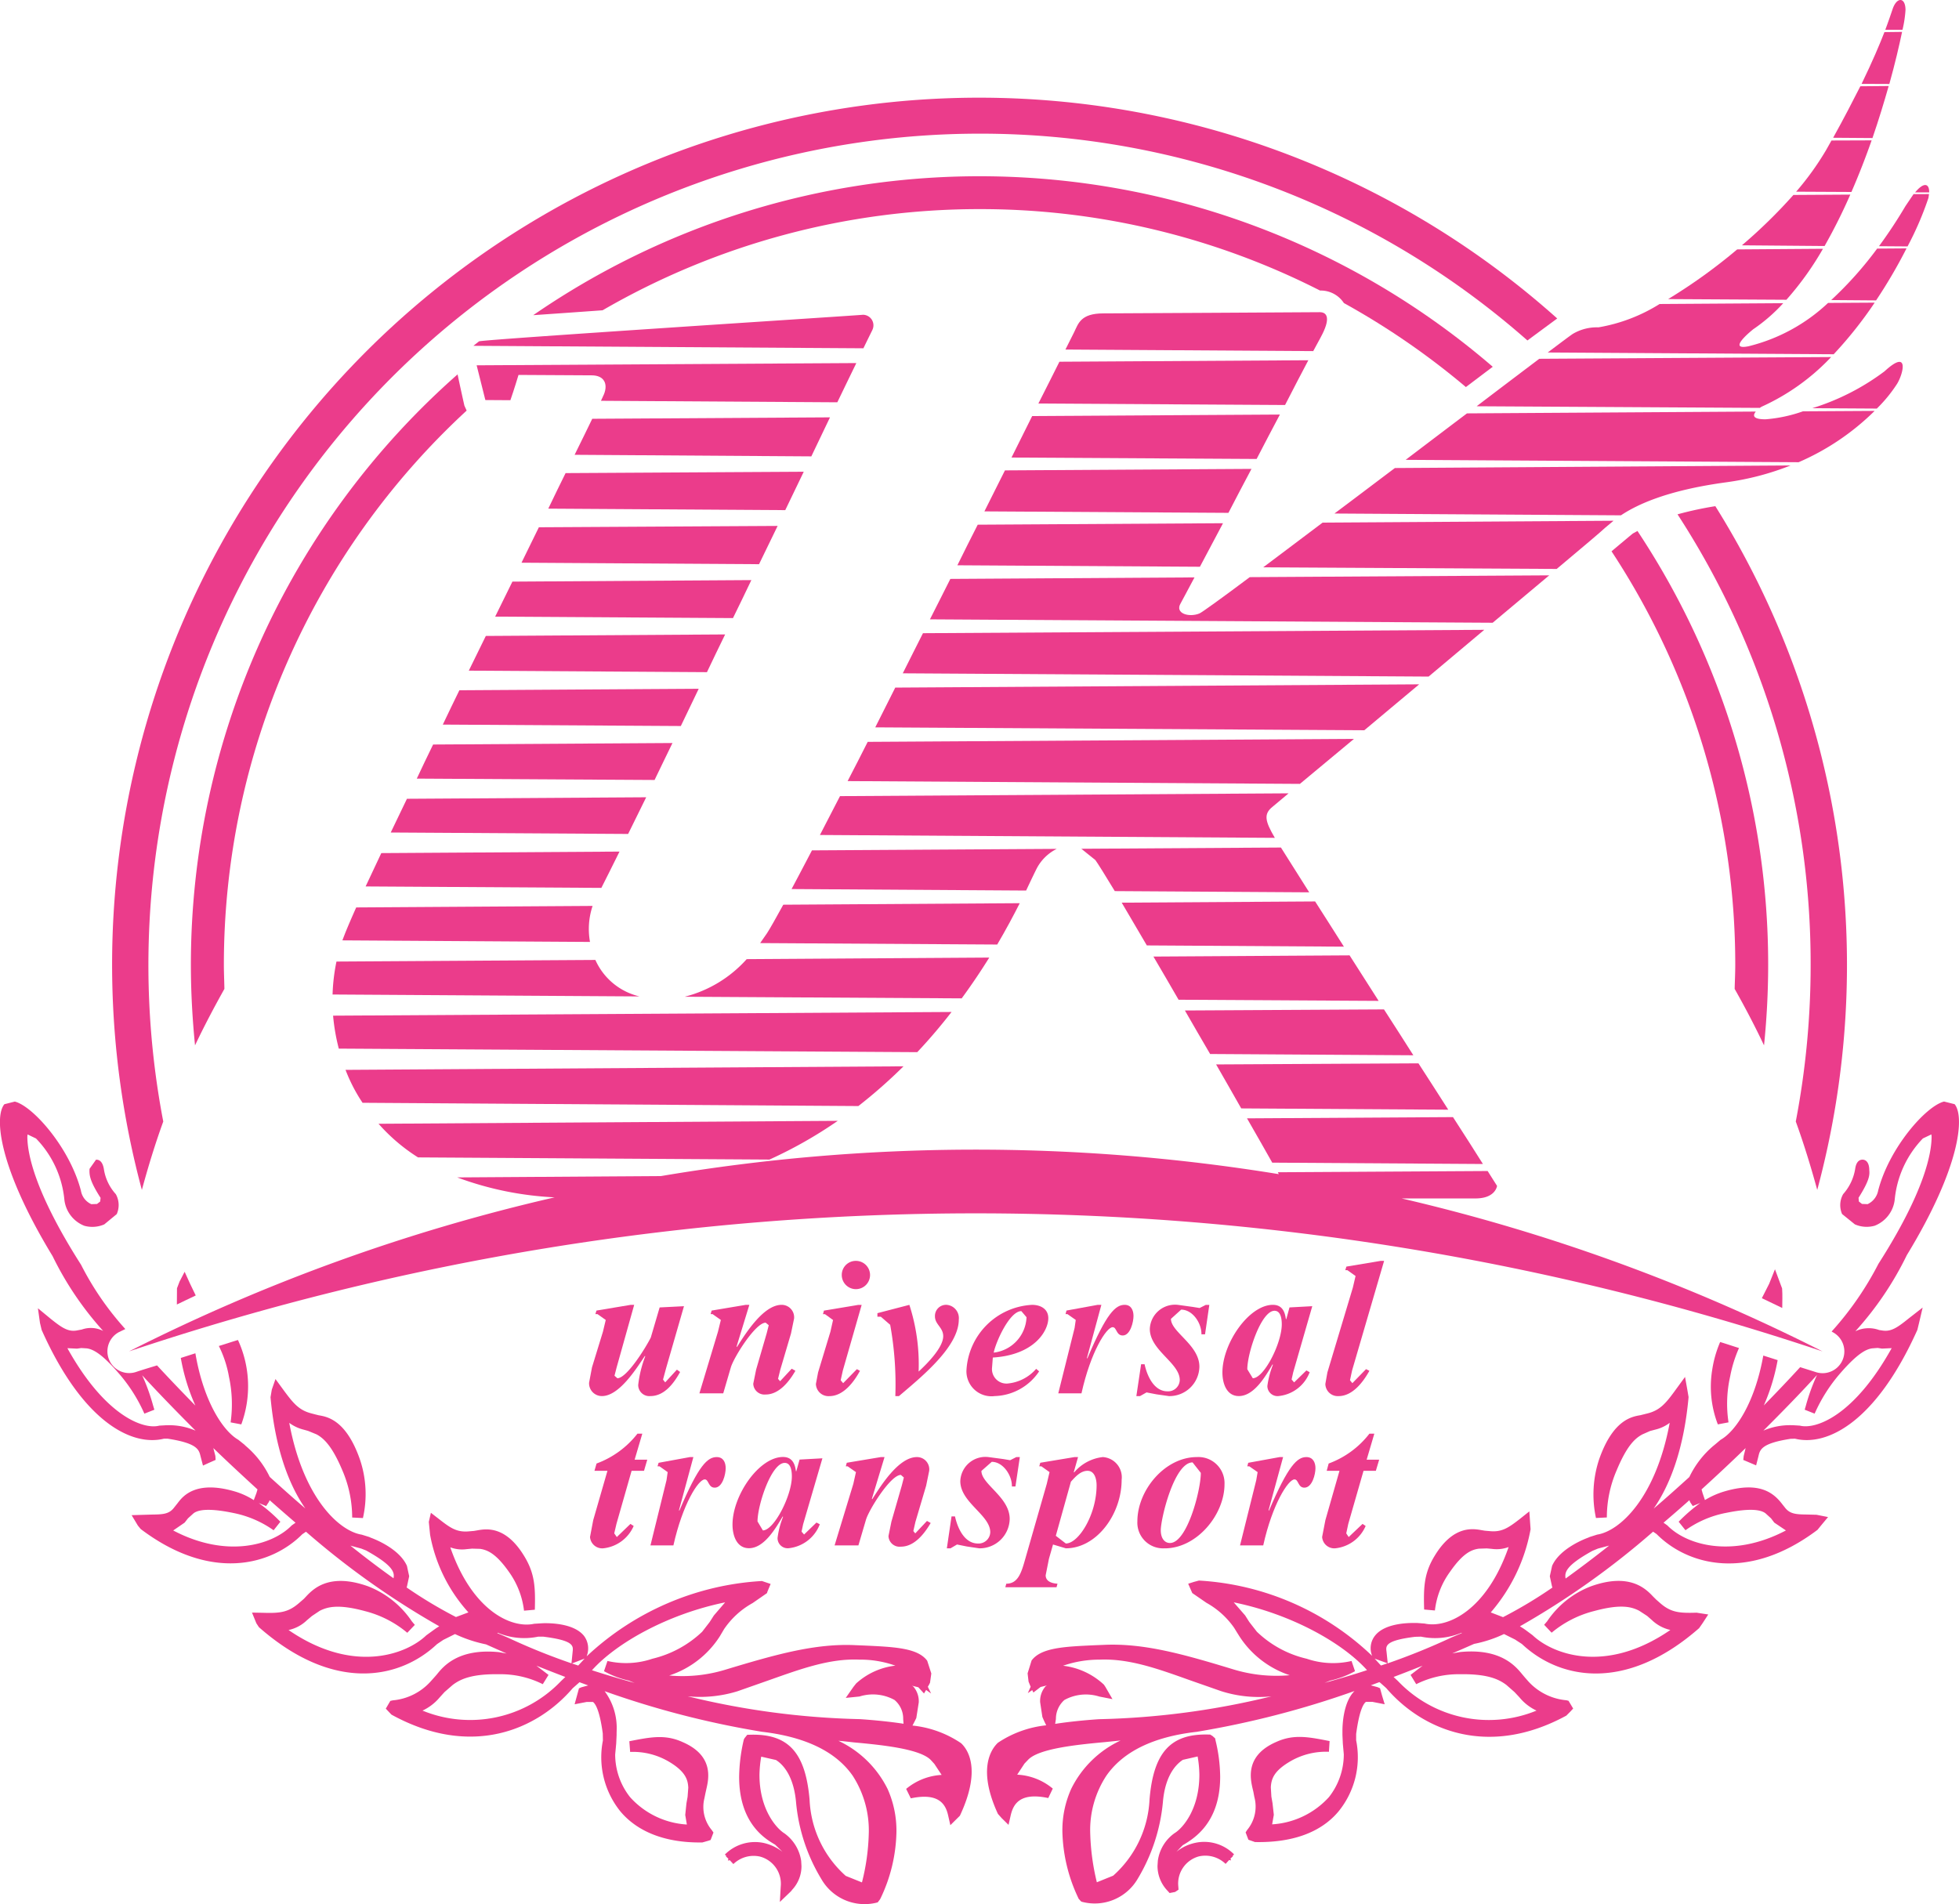 <svg xmlns="http://www.w3.org/2000/svg" width="180.071" height="175.036" viewBox="0 0 180.071 175.036">
  <g id="グループ_1072" data-name="グループ 1072" transform="translate(-2752.5 -1330.338)">
    <path id="パス_325" data-name="パス 325" d="M2780.288,1392.051l-.195.757.263.231c.89,0,2.667-2.917,3.074-3.743l.813-2.765,2.236-.114-1.646,5.711-.279,1.036.2.255,1.076-1.168.294.214c-.564,1.025-1.439,2.214-2.729,2.214a1.022,1.022,0,0,1-1.122-1.027,10.693,10.693,0,0,1,.646-2.628l-.032-.038c-.78,1.164-2.358,3.693-3.947,3.693a1.176,1.176,0,0,1-1.183-1.226l.268-1.415,1.007-3.28.257-1.076-.759-.538h-.193l.1-.326,3.147-.525h.319Z" transform="translate(28.891 63.996)" fill="#eb3c8b"/>
    <path id="パス_326" data-name="パス 326" d="M2785.907,1390.121l.037.043c.785-1.237,2.431-3.872,4.1-3.872a1.145,1.145,0,0,1,1.147,1.265l-.283,1.37-.982,3.323-.208.844.19.219,1.067-1.149.339.191c-.562.971-1.49,2.18-2.735,2.18a1.035,1.035,0,0,1-1.14-.99l.266-1.305.969-3.332.189-.744-.283-.232c-.938,0-2.928,3.186-3.2,4.105l-.7,2.39h-2.191l1.708-5.67.263-1.076-.759-.536h-.18l.092-.326,3.141-.527h.326Z" transform="translate(34.3 63.996)" fill="#eb3c8b"/>
    <path id="パス_327" data-name="パス 327" d="M2789.963,1394.48l-.2.9.228.27,1.262-1.289.283.155c-.56,1.035-1.529,2.324-2.811,2.324a1.154,1.154,0,0,1-1.239-1.119l.2-1.061,1.134-3.741.242-1.076-.744-.538h-.182l.088-.326,3.155-.525h.313Zm1.2-10.073a1.3,1.3,0,1,1-1.3,1.3,1.289,1.289,0,0,1,1.3-1.3" transform="translate(40.012 61.839)" fill="#eb3c8b"/>
    <path id="パス_328" data-name="パス 328" d="M2793.056,1386.293a17.771,17.771,0,0,1,.851,6.133c.75-.695,2.26-2.191,2.26-3.254,0-.806-.759-1.076-.759-1.816a1.021,1.021,0,0,1,1.091-1.063,1.222,1.222,0,0,1,1.1,1.353c0,2.5-3.406,5.25-5.5,7.034h-.333a30.642,30.642,0,0,0-.474-6.553l-.86-.744h-.313v-.326Z" transform="translate(43.033 63.996)" fill="#eb3c8b"/>
    <path id="パス_329" data-name="パス 329" d="M2800.619,1392.407a5.077,5.077,0,0,1-4.082,2.272,2.3,2.3,0,0,1-2.6-2.324,6.37,6.37,0,0,1,6.035-6.062c.761,0,1.491.363,1.491,1.226,0,1.151-1.262,3.381-5.1,3.618l-.069.9a1.331,1.331,0,0,0,1.4,1.49,3.942,3.942,0,0,0,2.654-1.353Zm-1.157-4.976-.477-.562c-1.082,0-2.351,2.847-2.54,3.816a3.415,3.415,0,0,0,3.016-3.254" transform="translate(47.397 63.996)" fill="#eb3c8b"/>
    <path id="パス_330" data-name="パス 330" d="M2800.511,1391.187l.039.036c1.771-4.2,2.6-4.931,3.435-4.931.583,0,.808.489.808,1.027s-.287,1.79-.99,1.79c-.611,0-.545-.763-.924-.763-.575,0-2.023,2.27-2.868,6.082h-2.133l1.5-6.007.107-.74-.763-.536h-.176l.088-.328,2.873-.525h.333Z" transform="translate(51.898 63.996)" fill="#eb3c8b"/>
    <path id="パス_331" data-name="パス 331" d="M2807.539,1389h-.332c.025-.988-.783-2.266-1.865-2.266l-.937.847c0,1.22,2.615,2.39,2.615,4.4a2.753,2.753,0,0,1-2.8,2.7l-1.145-.163-.913-.176-.6.339h-.336l.437-2.928h.32c.2.949.806,2.489,2.1,2.489a1.069,1.069,0,0,0,1.132-1.04c0-1.575-2.752-2.727-2.752-4.692a2.319,2.319,0,0,1,2.589-2.215l1.37.189.62.1.566-.287h.324Z" transform="translate(55.728 63.996)" fill="#eb3c8b"/>
    <path id="パス_332" data-name="パス 332" d="M2811.422,1392.488l-.149.665.231.268,1.13-1.1.3.165a3.422,3.422,0,0,1-2.857,2.191.929.929,0,0,1-1.031-.932,8.3,8.3,0,0,1,.508-1.94l-.032-.043c-.632,1.074-1.689,2.916-3.1,2.916-1.145,0-1.509-1.2-1.509-2.161,0-2.7,2.448-6.225,4.639-6.225.832,0,1.106.6,1.194,1.314h.039l.294-1.076,2.094-.114Zm-3.717.551c1.031,0,2.665-3.218,2.665-4.962,0-.446-.075-1.239-.669-1.239-1.22,0-2.5,3.886-2.5,5.376Z" transform="translate(59.951 63.996)" fill="#eb3c8b"/>
    <path id="パス_333" data-name="パス 333" d="M2811.788,1394.48l-.193.9.219.268,1.256-1.289.309.155c-.575,1.035-1.547,2.324-2.834,2.324a1.138,1.138,0,0,1-1.215-1.119l.188-1.059,2.339-7.792.251-1.07-.757-.538h-.187l.1-.326,3.143-.525h.324Z" transform="translate(64.996 61.839)" fill="#eb3c8b"/>
    <path id="パス_334" data-name="パス 334" d="M2781.9,1394.208h1.162l-.3,1.025h-1.141l-1.39,4.87-.206.879.238.339,1.25-1.207.3.189a3.442,3.442,0,0,1-2.8,2.054,1.123,1.123,0,0,1-1.213-1.046l.294-1.546,1.307-4.532h-1.194l.193-.671a8.47,8.47,0,0,0,3.762-2.746h.444Z" transform="translate(28.935 70.313)" fill="#eb3c8b"/>
    <path id="パス_335" data-name="パス 335" d="M2783.012,1397.713l.037.032c1.772-4.206,2.6-4.924,3.436-4.924.6,0,.821.487.821,1.025s-.282,1.786-1.007,1.786c-.606,0-.54-.759-.916-.759-.587,0-2.034,2.266-2.883,6.069h-2.109l1.477-6,.106-.738-.752-.534h-.182l.1-.323,2.877-.525h.319Z" transform="translate(31.899 71.462)" fill="#eb3c8b"/>
    <path id="パス_336" data-name="パス 336" d="M2790.4,1399l-.144.675.232.264,1.139-1.1.306.159a3.446,3.446,0,0,1-2.853,2.2.931.931,0,0,1-1.031-.939,7.878,7.878,0,0,1,.506-1.945l-.032-.036c-.639,1.078-1.7,2.92-3.1,2.92-1.149,0-1.514-1.2-1.514-2.167,0-2.69,2.44-6.219,4.644-6.219.819,0,1.1.592,1.183,1.308h.037l.3-1.07,2.1-.116Zm-3.7.562c1.031,0,2.664-3.216,2.664-4.958,0-.461-.068-1.248-.656-1.248-1.239,0-2.5,3.893-2.5,5.381Z" transform="translate(35.923 71.462)" fill="#eb3c8b"/>
    <path id="パス_337" data-name="パス 337" d="M2791.711,1396.658l.037.03c.789-1.237,2.422-3.867,4.1-3.867a1.127,1.127,0,0,1,1.132,1.263l-.28,1.368-.985,3.325-.192.845.176.214,1.078-1.145.341.189c-.574.976-1.494,2.176-2.739,2.176a1.022,1.022,0,0,1-1.141-.975l.27-1.329.958-3.327.186-.727-.274-.238c-.946,0-2.922,3.181-3.205,4.107l-.7,2.375h-2.189l1.721-5.653.243-1.085-.764-.534h-.169l.088-.326,3.134-.523h.338Z" transform="translate(40.931 71.462)" fill="#eb3c8b"/>
    <path id="パス_338" data-name="パス 338" d="M2799.406,1395.524h-.326c.026-1-.795-2.266-1.852-2.266l-.95.836c0,1.228,2.6,2.405,2.6,4.414a2.756,2.756,0,0,1-2.8,2.7l-1.141-.169-.9-.182-.6.352h-.336l.431-2.935h.317c.208.95.808,2.493,2.116,2.493a1.075,1.075,0,0,0,1.127-1.038c0-1.582-2.754-2.733-2.754-4.695a2.312,2.312,0,0,1,2.6-2.212l1.351.18.632.107.563-.287h.326Z" transform="translate(46.433 71.462)" fill="#eb3c8b"/>
    <path id="パス_339" data-name="パス 339" d="M2799.415,1395.288l.255-1.085-.75-.534h-.193l.092-.326,3.153-.523h.32l-.393,1.383.033.03a4.025,4.025,0,0,1,2.632-1.413,1.859,1.859,0,0,1,1.734,2.088c0,3.166-2.3,6.3-5.132,6.3l-1.176-.35-.375,1.316-.3,1.511c0,.652.75.757,1.087.776l-.088.326h-4.708l.09-.326c1.021,0,1.351-.9,1.689-2.09Zm.832,4.768.919.709c1.177,0,2.83-2.652,2.83-5.355,0-.538-.169-1.327-.832-1.327-.646,0-1.141.574-1.529,1Z" transform="translate(49.303 71.462)" fill="#eb3c8b"/>
    <path id="パス_340" data-name="パス 340" d="M2803.785,1401.208a2.363,2.363,0,0,1-2.515-2.487c0-2.84,2.515-5.9,5.475-5.9a2.4,2.4,0,0,1,2.534,2.491c0,2.817-2.553,5.9-5.494,5.9m2.559-7.9c-1.689,0-2.924,5.164-2.924,6.238,0,.72.341,1.17.845,1.17,1.571,0,2.836-4.836,2.836-6.446Z" transform="translate(55.778 71.461)" fill="#eb3c8b"/>
    <path id="パス_341" data-name="パス 341" d="M2808.293,1397.713l.037.032c1.79-4.206,2.615-4.924,3.44-4.924.6,0,.834.487.834,1.025s-.29,1.786-1.021,1.786c-.594,0-.525-.759-.907-.759-.57,0-2.032,2.266-2.873,6.069h-2.133l1.492-6,.126-.738-.767-.534h-.183l.086-.323,2.886-.525h.319Z" transform="translate(60.813 71.462)" fill="#eb3c8b"/>
    <path id="パス_342" data-name="パス 342" d="M2813.288,1394.208h1.151l-.306,1.025H2813l-1.4,4.87-.188.879.225.339,1.271-1.207.287.189a3.42,3.42,0,0,1-2.8,2.054,1.119,1.119,0,0,1-1.2-1.046l.3-1.546,1.295-4.532h-1.175l.18-.671a8.386,8.386,0,0,0,3.749-2.746h.45Z" transform="translate(64.835 70.313)" fill="#eb3c8b"/>
    <path id="パス_343" data-name="パス 343" d="M2761.3,1385.976l-.5-1.1-.465.894-.238.622-.011,1.492c.575-.266,1.151-.566,1.734-.83Z" transform="translate(8.672 62.373)" fill="#eb3c8b"/>
    <path id="パス_344" data-name="パス 344" d="M2762.809,1391.155a11.972,11.972,0,0,1,.157,4.217l.982.186a10.153,10.153,0,0,0-.307-7.758c-.581.174-1.168.375-1.757.551a10.282,10.282,0,0,1,.926,2.8" transform="translate(10.732 65.72)" fill="#eb3c8b"/>
    <path id="パス_345" data-name="パス 345" d="M2792.034,1417.4a14.5,14.5,0,0,0,3.522,7.134l-1.145.427a41.093,41.093,0,0,1-4.538-2.722l.032-.071.206-.96-.206-.952c-.74-1.666-3.2-2.54-3.3-2.579l-.173-.077-.684-.212c-2.071-.326-5.374-3.365-6.658-10.275a3.75,3.75,0,0,0,1.31.62l.412.114.789.324c.633.345,1.408,1.02,2.371,3.312a10.971,10.971,0,0,1,.9,4.33l.988.05a9.939,9.939,0,0,0-.287-5.419c-1.265-3.593-2.974-3.893-3.779-4.03l-.3-.075-.381-.1c-1.162-.3-1.687-.967-2.609-2.223l-.682-.933-.338.971-.118.7c.425,4.676,1.65,8,3.2,10.226-1.108-.946-2.185-1.912-3.273-2.9a8.632,8.632,0,0,0-2.212-2.853l-.128-.124-.545-.435c-1.4-.8-3.192-3.507-3.949-7.953l-1.34.429a18.359,18.359,0,0,0,1.34,4.379c-1.239-1.267-2.422-2.5-3.524-3.694-.65.2-1.295.388-1.945.609a2,2,0,0,1-1.545-3.674l.575-.277a27.073,27.073,0,0,1-4.067-5.906c-4.287-6.716-4.939-10.258-4.939-11.784l.02-.2.775.371a9.351,9.351,0,0,1,2.609,5.638,2.926,2.926,0,0,0,1.826,2.386,2.748,2.748,0,0,0,1.839-.125l1.147-.945a2.052,2.052,0,0,0-.085-1.835,4.411,4.411,0,0,1-1.1-2.326c-.137-.776-.506-.853-.721-.84l-.593.84c-.031.574.012,1.1,1.014,2.665l-.036.339-.29.225-.523.019a1.663,1.663,0,0,1-.958-1.245c-1.027-3.944-4.414-7.773-6.078-8.187l-.945.24-.019.011c-.939,1.153-.519,5.807,4.438,13.956a29.569,29.569,0,0,0,4.649,6.877,2.484,2.484,0,0,0-1.959-.131l-.5.094c-.776.118-1.34-.251-2.416-1.121l-1.122-.926.189,1.346.152.643c3.783,8.487,8.3,10.729,11.244,10h.345c2.733.424,2.872,1.005,3.021,1.627l.221.845.532-.244.63-.277-.023-.362-.187-.725c1.327,1.282,2.7,2.553,4.06,3.8l-.1.339-.242.645a6.783,6.783,0,0,0-1.754-.8c-3.629-1.065-4.8.489-5.237,1.065l-.338.425c-.457.6-1.034.624-2.035.637l-1.865.056.571.952.263.322c6.476,4.9,12.033,3.316,14.856.476l.337-.227a75.213,75.213,0,0,0,12.249,8.69l-.332.21h.006l-.176.124-.69.5c-1.794,1.726-6.676,3.616-12.659-.489a3.46,3.46,0,0,0,1.689-.9l.458-.386.718-.48c.727-.371,1.734-.63,4.164.03a9.787,9.787,0,0,1,3.884,1.99l.694-.727-.274-.323a8.613,8.613,0,0,0-4.011-3.218c-3.623-1.3-5.093.277-5.728.95l-.18.193-.446.386c-1.012.881-1.788.95-3.359.9l-.969-.017.4.982.235.358c6.892,6.064,12.967,4.763,16.371,1.559l.577-.39,1.076-.536a12.591,12.591,0,0,0,2.86.95h-.006l1.415.628.48.212-.708-.126c-3.753-.375-5.13,1.327-5.713,2.054l-.157.18-.431.482a5.311,5.311,0,0,1-3.466,1.715l-.219.051-.416.712.521.549c7.353,4.045,13.4,1.381,16.659-2.427l.55-.485.076-.067.8.294-.62.169-.229.1-.4,1.464,1.1-.212h.587c.208.148.606.712.9,2.89l.013.652a7.933,7.933,0,0,0,1.629,6.545c1.612,1.9,4.2,2.879,7.514,2.827l.54-.154.217-.073.263-.684-.149-.219a3.307,3.307,0,0,1-.688-2.911l.094-.463.088-.4c.212-.926.727-3.068-2.185-4.324-1.614-.733-2.967-.452-4.894-.077l.075.984a6.483,6.483,0,0,1,3.485.849c1.66.958,1.82,1.754,1.859,2.431l-.064.851-.105.59-.111,1.074.15.877a7.622,7.622,0,0,1-5.214-2.508,6.33,6.33,0,0,1-1.376-3.929l.094-1,.037-.789v-.173l.006-.257a5.669,5.669,0,0,0-1.106-3.6,83.039,83.039,0,0,0,14.459,3.73c4,.469,6.791,1.822,8.336,4.032a9.255,9.255,0,0,1,1.484,5.349,20.154,20.154,0,0,1-.626,4.467l-1.49-.6a9.939,9.939,0,0,1-3.323-6.993c-.375-4.341-1.944-6.082-5.451-5.983l-.281.007-.251.315-.062.118a15.6,15.6,0,0,0-.431,3.438c0,4.272,2.391,5.692,3.3,6.223l.682.662a4.417,4.417,0,0,0-1.715-.812,3.907,3.907,0,0,0-3.578,1.063l.131.137-.039.028.231.223-.049.165.154-.026.015-.015.338.365a2.669,2.669,0,0,1,2.451-.688,2.583,2.583,0,0,1,1.9,2.77l-.079,1.4,1.025-.984.118-.148a3.179,3.179,0,0,0,.845-2.165l-.028-.482a3.791,3.791,0,0,0-1.534-2.523c-.731-.45-2.3-2.189-2.3-5.383a11.036,11.036,0,0,1,.161-1.672l1.359.309c.6.381,1.627,1.387,1.846,3.919a16.486,16.486,0,0,0,2.322,7.023,4.583,4.583,0,0,0,4.956,2.2l.226-.056.208-.274.068-.129a14.691,14.691,0,0,0,1.445-6.082,9.39,9.39,0,0,0-.809-3.929,9.6,9.6,0,0,0-4.525-4.439l.379.032,1.057.116c2.558.236,6.069.587,7.063,1.625l.32.351.669,1.012a5.57,5.57,0,0,0-3.261,1.286l.427.868c2.6-.551,3.209.562,3.435,1.588l.2.879.875-.866c2-4.255.737-6.084.111-6.671a9.742,9.742,0,0,0-4.467-1.621l.231-.446.121-.249.225-1.432a2.068,2.068,0,0,0-.5-1.46l-.12-.075.583.144.519.57.195-.324.457.324-.3-.617.094-.159.107-.212.12-.851-.377-1.168c-.868-1.185-3.027-1.271-5.743-1.4l-.844-.034c-3.674-.176-7.265.832-11.936,2.244a13.515,13.515,0,0,1-5.192.544,8.75,8.75,0,0,0,4.649-3.6l.389-.658a7.63,7.63,0,0,1,2.627-2.4l1.321-.915.036-.125.3-.718-.8-.27a25.669,25.669,0,0,0-16.108,6.92l.02-.069a1.925,1.925,0,0,0-.262-1.8c-.984-1.248-3.43-1.173-3.707-1.173l-.186.009-.69.043c-2.107.463-5.707-1.213-7.713-7.027a3.062,3.062,0,0,0,1.488.169l.508-.049.744.021c.675.1,1.469.427,2.667,2.139a7.654,7.654,0,0,1,1.37,3.544l.995-.088c.049-1.964.023-3.259-.933-4.856-1.734-2.915-3.567-2.579-4.362-2.439l-.3.051-.4.034c-1.171.124-1.756-.3-2.8-1.112l-.759-.588-.192.836Zm28.3,14.369,2.892-1.016c2.98-1.055,5.563-1.99,8.253-1.876a9.591,9.591,0,0,1,3.323.553,6.441,6.441,0,0,0-3.61,1.642l-.244.309-.707,1.014,1.264-.129a4.116,4.116,0,0,1,3.216.317,2.235,2.235,0,0,1,.8,1.754l.032.433c-1.327-.2-2.735-.336-4-.422a73.046,73.046,0,0,1-15.84-2.1,11.661,11.661,0,0,0,4.63-.48m-1.184-8.161-1.038,1.207-.384.6-.694.9a10,10,0,0,1-4.566,2.478,7.559,7.559,0,0,1-4.138.208l-.319.939a8.455,8.455,0,0,0,2.292.868l.519.212c-1.314-.36-2.635-.75-3.917-1.166,2.225-2.487,6.926-5.154,12.245-6.242m-15.085,7.233a11.539,11.539,0,0,1-12.737,2.718,4.594,4.594,0,0,0,1.59-1.226l.431-.476.752-.654c.708-.536,1.739-1.023,4.262-.988a8.688,8.688,0,0,1,4.021.915l.527-.851-1.115-.849c.871.347,1.753.692,2.66,1.038Zm2.163-2.062-.587.639-.577-.191.7-.272Zm-7.992-2.379a6.258,6.258,0,0,0,3.724.362h.463c2.83.352,2.766.844,2.705,1.381l-.107,1.072a58.689,58.689,0,0,1-5.846-2.363l-.971-.414Zm-12.54-7.735.444.174c2.5,1.389,2.63,2.015,2.523,2.555-1.278-.907-2.609-1.916-3.962-3Zm-8.743-3.91.232-.345.094-.189c.793.695,1.582,1.389,2.377,2.067l-.352.249c-1.745,1.8-5.968,3.057-10.892.463l1.05-.72.307-.394.519-.469c.551-.412,1.777-.418,3.717-.011a9.623,9.623,0,0,1,3.636,1.576l.62-.782a14.444,14.444,0,0,0-1.989-1.724Zm-9.035-7.428h-.146l-.643.037c-1.445.382-4.976-.877-8.444-7.121l.884.043.39-.056.523.032c.538.086,1.31.425,2.9,2.264a14.685,14.685,0,0,1,2.38,3.737l.919-.363-.107-.351a18.671,18.671,0,0,0-1.014-2.815c1.509,1.644,3.179,3.359,4.907,5.091a6.128,6.128,0,0,0-2.547-.5" transform="translate(0 54.026)" fill="#eb3c8b"/>
    <path id="パス_346" data-name="パス 346" d="M2825.984,1390.483a9.62,9.62,0,0,0,.525,4.975l.981-.186a11.41,11.41,0,0,1,.15-4.217,11.852,11.852,0,0,1,.813-2.617c-.574-.176-1.151-.377-1.732-.551a10.366,10.366,0,0,0-.737,2.6" transform="translate(83.895 65.819)" fill="#eb3c8b"/>
    <path id="パス_347" data-name="パス 347" d="M2829.909,1386.531l-.656-1.764-.533,1.331-.673,1.327c.63.3,1.256.6,1.875.9,0-.587.033-1.162-.013-1.794" transform="translate(86.402 62.251)" fill="#eb3c8b"/>
    <path id="パス_348" data-name="パス 348" d="M2877.135,1398.623l-.307-.045a2.815,2.815,0,0,0-2.191.114,29.761,29.761,0,0,0,4.733-7c4.911-8.06,5.323-12.717,4.4-13.868l-.02-.011-.958-.24c-1.657.414-5.042,4.242-6.058,8.187a1.735,1.735,0,0,1-.969,1.245l-.519-.019-.283-.221-.032-.343c.988-1.565,1.033-2.083.988-2.517,0-.731-.3-.965-.581-.988-.212-.013-.588.064-.706.782a4.6,4.6,0,0,1-1.115,2.384,2.055,2.055,0,0,0-.1,1.829l1.177.952a2.714,2.714,0,0,0,1.822.125,2.928,2.928,0,0,0,1.839-2.386,9.361,9.361,0,0,1,2.591-5.638l.781-.371.019.21c0,1.526-.649,5.057-4.888,11.69a29.13,29.13,0,0,1-4.3,6.219l.081.052a2,2,0,0,1-1.554,3.674l-1.421-.448c-1.042,1.141-2.169,2.318-3.34,3.52a18.505,18.505,0,0,0,1.271-4.167l-1.32-.42c-.77,4.326-2.536,6.965-3.925,7.745l-.512.433-.155.126a8.635,8.635,0,0,0-2.206,2.864c-1.093.99-2.178,1.966-3.278,2.9,1.546-2.227,2.785-5.559,3.209-10.249l-.118-.694-.208-1.16-.818,1.121c-.907,1.256-1.447,1.925-2.59,2.223l-.4.1-.3.075c-.808.137-2.514.438-3.779,4.03a10.252,10.252,0,0,0-.3,5.419l1-.05a10.888,10.888,0,0,1,.9-4.33c.956-2.292,1.7-2.948,2.367-3.306l.708-.313.512-.135a3.528,3.528,0,0,0,1.291-.615c-1.284,6.909-4.582,9.949-6.665,10.275l-.69.219-.161.071c-.1.039-2.553.913-3.293,2.579l-.212.958.206.954.039.083a41.565,41.565,0,0,1-4.543,2.725l-1.131-.435a16.073,16.073,0,0,0,3.661-7.64l-.113-1.649-.877.7c-1.05.812-1.657,1.237-2.8,1.112l-.407-.034-.311-.051c-.783-.14-2.622-.476-4.356,2.439-.956,1.6-.971,2.9-.92,4.856l.991.088a7.478,7.478,0,0,1,1.38-3.544c1.189-1.713,1.966-2.039,2.653-2.137l.738-.024.476.043a3.142,3.142,0,0,0,1.528-.169c-2.017,5.82-5.61,7.5-7.722,7.033l-.684-.052h-.18c-.293,0-2.735-.075-3.7,1.173a1.856,1.856,0,0,0-.278,1.8l.013.045a25.119,25.119,0,0,0-15.915-6.918l-.46.122-.528.169.375.858,1.308.9a7.593,7.593,0,0,1,2.536,2.289l.294.476.18.287a8.787,8.787,0,0,0,4.639,3.6,13.624,13.624,0,0,1-5.207-.544c-4.637-1.413-8.236-2.42-11.91-2.244l-.842.034c-2.736.128-4.884.214-5.767,1.4l-.367,1.181.088.763.191.472-.26.585.405-.279.107.223.663-.508.581-.144-.118.075a2.064,2.064,0,0,0-.505,1.466l.206,1.357.137.317.214.452a9.787,9.787,0,0,0-4.444,1.608c-.62.594-1.891,2.422.006,6.534l.339.382.637.628.2-.879c.24-1.027.84-2.14,3.451-1.588l.416-.868a5.524,5.524,0,0,0-3.271-1.28l.669-1.018.334-.351c.986-1.038,4.51-1.389,7.068-1.625l1.434-.148a9.572,9.572,0,0,0-4.536,4.439,9.278,9.278,0,0,0-.815,3.929,14.943,14.943,0,0,0,1.439,6.06l.051.114.176.2.086.075a4.572,4.572,0,0,0,5.17-2.1,16.671,16.671,0,0,0,2.315-7.02c.206-2.532,1.251-3.537,1.839-3.919l1.357-.309a10.714,10.714,0,0,1,.159,1.672c0,3.194-1.539,4.928-2.279,5.376a3.728,3.728,0,0,0-1.539,2.538l-.03.474a3.29,3.29,0,0,0,.812,2.165l.3.33.507-.1.313-.21-.019-.287a2.583,2.583,0,0,1,1.888-2.772,2.679,2.679,0,0,1,2.459.69l.328-.365.023.015.15.026-.056-.165.238-.223-.039-.028.133-.137a3.853,3.853,0,0,0-3.55-1.063,4.163,4.163,0,0,0-1.751.827l.577-.6c1.005-.6,3.447-2.038,3.447-6.3a14.494,14.494,0,0,0-.42-3.314l-.043-.215-.25-.223-.212-.126h-.137c-3.492-.1-5.076,1.642-5.432,5.983a9.991,9.991,0,0,1-3.342,6.991l-1.5.606a21.3,21.3,0,0,1-.608-4.467,9.111,9.111,0,0,1,1.485-5.333c1.55-2.225,4.33-3.578,8.3-4.03a84.444,84.444,0,0,0,14.511-3.754c-1.021,1-1.113,3.042-1.113,3.672v.369l.037.8.088.984a6.355,6.355,0,0,1-1.37,3.934,7.676,7.676,0,0,1-5.217,2.5l.154-.877-.118-1.063-.107-.613-.05-.847c.043-.857.35-1.559,1.84-2.422a6.518,6.518,0,0,1,3.5-.849l.064-.984c-1.91-.375-3.282-.658-4.9.077-2.895,1.256-2.382,3.4-2.171,4.324l.062.257.09.482a3.358,3.358,0,0,1-.665,3.036l-.138.219.258.675.6.212c3.47.075,6.075-.9,7.67-2.8a7.882,7.882,0,0,0,1.633-6.551v-.585c.3-2.238.692-2.8.9-2.95h.6l1.124.221-.24-.791-.187-.682-.225-.1-.626-.169.789-.294.092.067.538.48c3.261,3.81,9.3,6.476,16.552,2.534l.375-.375.257-.277-.426-.712-.2-.051a5.373,5.373,0,0,1-3.479-1.715l-.33-.375-.242-.287c-.6-.727-1.966-2.429-5.726-2.054l-.716.124.5-.212,1.509-.662a11.547,11.547,0,0,0,2.752-.907l1.015.506.632.412c3.409,3.207,9.49,4.508,16.288-1.458l.32-.457.519-.8-1.076-.165c-1.582.052-2.365-.017-3.366-.9l-.348-.306-.274-.272c-.639-.673-2.114-2.251-5.743-.937a8.507,8.507,0,0,0-4,3.205l-.277.323.688.727a9.835,9.835,0,0,1,3.9-1.99c2.429-.66,3.425-.4,4.143-.03l.738.48.433.38a3.618,3.618,0,0,0,1.7.909c-5.977,4.114-10.845,2.214-12.665.482l-.658-.489-.187-.129-.319-.2a74.7,74.7,0,0,0,12.241-8.7l.321.219c2.823,2.847,8.388,4.438,14.792-.388l.325-.4.644-.774-1.059-.21-.894-.024c-.969-.013-1.546-.037-2.008-.637l-.238-.3c-.789-1.04-2.088-2.146-5.338-1.183a7.614,7.614,0,0,0-1.779.791l-.216-.639-.095-.339c1.363-1.243,2.727-2.514,4.05-3.8l-.176.727-.039.362,1.181.5.214-.84c.137-.607.283-1.188,2.95-1.6l.405-.013c2.954.727,7.447-1.516,11.252-10l.156-.643.331-1.411-1.27.99c-1.076.87-1.633,1.239-2.422,1.121m-71.975,35.727c-1.282.085-2.729.225-4.073.431l.068-.441a2.307,2.307,0,0,1,.782-1.754,4.106,4.106,0,0,1,3.2-.317l1.218.24-.65-1.125-.137-.206a6.638,6.638,0,0,0-3.754-1.741,10.168,10.168,0,0,1,3.359-.559c2.7-.112,5.282.815,8.262,1.878l2.9,1.016a11.4,11.4,0,0,0,4.63.48,72.893,72.893,0,0,1-15.814,2.1m20.689-3.332.515-.212a8.765,8.765,0,0,0,2.293-.868l-.317-.939a7.51,7.51,0,0,1-4.129-.208,9.8,9.8,0,0,1-4.575-2.482l-.7-.9-.38-.6-1.046-1.2c5.332,1.087,10.037,3.754,12.251,6.232-1.278.425-2.583.8-3.91,1.175m5.192-1.6-.581-.633,1.189.429Zm7.261.8c2.532-.034,3.552.452,4.266.984l.75.658.446.476a4.49,4.49,0,0,0,1.576,1.226,11.531,11.531,0,0,1-12.738-2.718l-.4-.373c.919-.345,1.79-.69,2.667-1.038l-1.108.849.521.851a8.743,8.743,0,0,1,4.024-.915m-.77-3.385a60.943,60.943,0,0,1-5.872,2.384l-.111-1.072c-.076-.53-.131-1.029,2.627-1.366l.545-.015a6.249,6.249,0,0,0,3.73-.362l.011.039Zm10.478-5.413c-.1-.549-.019-1.17,2.465-2.542l.508-.21,1.027-.274c-1.372,1.087-2.716,2.1-4,3.027m14.65-6.013c1.934-.407,3.16-.4,3.717.011l.515.469.3.394,1.07.72c-4.937,2.594-9.149,1.333-10.9-.463l-.35-.249c.789-.677,1.582-1.359,2.371-2.067l.082.187.234.347.692-.281a15.026,15.026,0,0,0-1.99,1.724l.626.782a9.532,9.532,0,0,1,3.63-1.576m6.873-8.041-.645-.039h-.133a6.173,6.173,0,0,0-2.564.5c1.745-1.739,3.417-3.453,4.931-5.117a18.247,18.247,0,0,0-1.027,2.83l-.107.362.915.363a14.737,14.737,0,0,1,2.378-3.737c1.595-1.833,2.36-2.178,2.9-2.264l.52-.039.394.062.89-.043c-3.468,6.245-6.993,7.5-8.448,7.121" transform="translate(48.406 54.026)" fill="#eb3c8b"/>
    <path id="パス_349" data-name="パス 349" d="M2836.667,1394.2a76.31,76.31,0,0,1-1.366,14.408c.747,2.058,1.389,4.161,1.973,6.287a79.561,79.561,0,0,0-9.368-62.853,31.9,31.9,0,0,0-3.475.75,75.8,75.8,0,0,1,12.236,41.408" transform="translate(82.267 24.827)" fill="#eb3c8b"/>
    <path id="パス_350" data-name="パス 350" d="M2890.141,1354.84a79.7,79.7,0,0,0-130.1,80.108c.575-2.126,1.22-4.229,1.966-6.287a76.43,76.43,0,0,1,75.032-90.812,76.046,76.046,0,0,1,50.362,19.012l.675-.5s1.34-.99,2.064-1.522" transform="translate(5.5 4.776)" fill="#eb3c8b"/>
    <path id="パス_351" data-name="パス 351" d="M2821.6,1354.978a69.09,69.09,0,0,1,11.373,38.01c0,.744-.037,1.473-.056,2.217.956,1.689,1.865,3.424,2.7,5.19a73.1,73.1,0,0,0,.381-7.406,72.08,72.08,0,0,0-12.015-39.881l-.414.227c-.01,0-.757.624-1.972,1.644" transform="translate(79.032 26.041)" fill="#eb3c8b"/>
    <path id="パス_352" data-name="パス 352" d="M2816.393,1340.918a68.835,68.835,0,0,1,31.3,7.486,2.541,2.541,0,0,1,2.191,1.149,69.49,69.49,0,0,1,11.214,7.724c.894-.676,1.719-1.3,2.47-1.865a72.283,72.283,0,0,0-88.2-4.744c1.614-.111,3.687-.255,6.377-.45a69.09,69.09,0,0,1,34.655-9.3" transform="translate(26.146 8.643)" fill="#eb3c8b"/>
    <path id="パス_353" data-name="パス 353" d="M2785.2,1346.393a72.336,72.336,0,0,0-24.513,54.274c0,2.5.139,4.963.381,7.406.84-1.769,1.758-3.507,2.7-5.19-.011-.744-.049-1.473-.049-2.217a69.312,69.312,0,0,1,22.316-50.945l-.207-.457s-.319-1.406-.626-2.873" transform="translate(9.359 18.362)" fill="#eb3c8b"/>
    <path id="パス_354" data-name="パス 354" d="M2834.617,1338.948c.881-1.051,1.318-.74,1.294,0Z" transform="translate(93.917 9.074)" fill="#eb3c8b"/>
    <path id="パス_355" data-name="パス 355" d="M2821.839,1345.786l-22.88.137c-.525,1.037-1.166,2.341-1.934,3.841l22.674.137c.816-1.6,1.569-3.027,2.14-4.116" transform="translate(50.923 17.668)" fill="#eb3c8b"/>
    <path id="パス_356" data-name="パス 356" d="M2820.543,1348.115l-22.772.137c-.583,1.177-1.22,2.446-1.9,3.814l22.53.131c.733-1.411,1.451-2.791,2.139-4.082" transform="translate(49.607 20.332)" fill="#eb3c8b"/>
    <path id="パス_357" data-name="パス 357" d="M2799.5,1350.567l-21.9.126c-.5,1.014-1.038,2.109-1.591,3.267l21.784.137c.581-1.213,1.151-2.4,1.7-3.531" transform="translate(26.888 23.136)" fill="#eb3c8b"/>
    <path id="パス_358" data-name="パス 358" d="M2774.862,1356.272l21.833.137c.583-1.2,1.147-2.365,1.708-3.518l-21.947.124c-.513,1.052-1.044,2.142-1.595,3.256" transform="translate(25.576 25.794)" fill="#eb3c8b"/>
    <path id="パス_359" data-name="パス 359" d="M2773.74,1349.306l2.3.015c.352-1.01.746-2.324.746-2.324s5.576.038,6.721.038,1.52.776,1.138,1.732l-.28.609,21.726.137c.677-1.389,1.256-2.611,1.747-3.606l-34.9.206c.206.821.534,2.159.8,3.192" transform="translate(23.375 17.807)" fill="#eb3c8b"/>
    <path id="パス_360" data-name="パス 360" d="M2800.613,1348.235l-21.854.131c-.426.89-.975,2-1.621,3.312l21.759.144c.606-1.282,1.184-2.478,1.715-3.586" transform="translate(28.18 20.469)" fill="#eb3c8b"/>
    <path id="パス_361" data-name="パス 361" d="M2836.044,1331.706l-1.621.019c-.431,1.108-1.087,2.671-2.1,4.757l2.551.011c.534-1.919.919-3.578,1.17-4.787" transform="translate(91.294 1.565)" fill="#eb3c8b"/>
    <path id="パス_362" data-name="パス 362" d="M2836.855,1346.72a21.794,21.794,0,0,1-6.646,3.394l5.932.036a13.218,13.218,0,0,0,1.865-2.279c.581-.952,1.145-3.265-1.151-1.151" transform="translate(88.876 17.748)" fill="#eb3c8b"/>
    <path id="パス_363" data-name="パス 363" d="M2819.26,1350.445l-22.661.137c-.611,1.2-1.226,2.465-1.889,3.769l22.43.135c.664-1.3,1.4-2.671,2.12-4.041" transform="translate(48.276 22.997)" fill="#eb3c8b"/>
    <path id="パス_364" data-name="パス 364" d="M2881.8,1384.124c1.859,0,1.983-1.155,1.983-1.155s-.311-.489-.864-1.366l-19.289.114.092.174a173.391,173.391,0,0,0-56.783.176l-18.738.124a29.731,29.731,0,0,0,8.956,1.833,171.587,171.587,0,0,0-39.125,14.161,245.033,245.033,0,0,1,155.669,0,171.539,171.539,0,0,0-38.685-14.061Z" transform="translate(6.325 56.383)" fill="#eb3c8b"/>
    <path id="パス_365" data-name="パス 365" d="M2837.157,1338.683l-5.231.032a47.781,47.781,0,0,1-4.735,4.63l7.6.064a50.944,50.944,0,0,0,2.364-4.727" transform="translate(85.424 9.544)" fill="#eb3c8b"/>
    <path id="パス_366" data-name="パス 366" d="M2835.2,1331.249c-.007-1.213-.832-1.213-1.207-.01-.119.339-.313.939-.652,1.837h1.582a10.649,10.649,0,0,0,.277-1.827" transform="translate(92.454 0)" fill="#eb3c8b"/>
    <path id="パス_367" data-name="パス 367" d="M2838.26,1341.006l-7.884.058a50.677,50.677,0,0,1-6.348,4.568l10.871.062a27.99,27.99,0,0,0,3.361-4.688" transform="translate(81.807 12.201)" fill="#eb3c8b"/>
    <path id="パス_368" data-name="パス 368" d="M2791.517,1366.856l-21.9.139c-.525,1.1-1,2.126-1.441,3.065l21.669.133c.386-.746.949-1.9,1.669-3.338" transform="translate(17.932 41.766)" fill="#eb3c8b"/>
    <path id="パス_369" data-name="パス 369" d="M2818.606,1376.064l-51.29.326a15.155,15.155,0,0,0,1.565,3.027l45.575.3a46.705,46.705,0,0,0,4.15-3.655" transform="translate(16.945 52.297)" fill="#eb3c8b"/>
    <path id="パス_370" data-name="パス 370" d="M2821.644,1346.042c.952-1.737.613-2.317-.081-2.317s-17.773.111-19.894.111c-2.1,0-2.3.952-2.684,1.728-.039.075-.326.639-.8,1.595l22.777.144c.345-.626.579-1.076.684-1.26" transform="translate(52.249 15.311)" fill="#eb3c8b"/>
    <path id="パス_371" data-name="パス 371" d="M2804.665,1381.963a40.033,40.033,0,0,0,6.277-3.561l-42.21.27a16.77,16.77,0,0,0,3.629,3.091Z" transform="translate(18.564 54.971)" fill="#eb3c8b"/>
    <path id="パス_372" data-name="パス 372" d="M2797.281,1355.214l-21.964.139c-.521,1.051-1.046,2.126-1.584,3.218l21.859.135c.581-1.168,1.128-2.326,1.689-3.492" transform="translate(24.283 28.451)" fill="#eb3c8b"/>
    <path id="パス_373" data-name="パス 373" d="M2809.858,1371.4l-22.3.144a11.422,11.422,0,0,1-5.7,3.456l25.463.15c.954-1.3,1.79-2.555,2.536-3.75" transform="translate(33.578 46.965)" fill="#eb3c8b"/>
    <path id="パス_374" data-name="パス 374" d="M2790.918,1371.5l-23.8.148a17.345,17.345,0,0,0-.358,3.029l28.218.176a5.915,5.915,0,0,1-4.061-3.353" transform="translate(16.31 47.083)" fill="#eb3c8b"/>
    <path id="パス_375" data-name="パス 375" d="M2809.476,1345.227a.97.97,0,0,0-.866-1.389c-.643.069-34.5,2.24-35.293,2.442l-.519.412,35.851.227c.5-1.029.8-1.629.828-1.691" transform="translate(23.215 15.436)" fill="#eb3c8b"/>
    <path id="パス_376" data-name="パス 376" d="M2790.181,1369.186l-21.729.139c-.414.924-.763,1.739-1.014,2.36l-.258.667,22.762.144a6.67,6.67,0,0,1,.238-3.31" transform="translate(16.791 44.431)" fill="#eb3c8b"/>
    <path id="パス_377" data-name="パス 377" d="M2823.633,1373.734l-56.851.339a18.472,18.472,0,0,0,.525,3.029l53.172.326c1.158-1.228,2.2-2.467,3.153-3.694" transform="translate(16.335 49.632)" fill="#eb3c8b"/>
    <path id="パス_378" data-name="パス 378" d="M2793.873,1362.2l-22,.137c-.515,1.057-1.021,2.107-1.5,3.134l21.857.126c.512-1.076,1.079-2.221,1.646-3.4" transform="translate(20.438 36.442)" fill="#eb3c8b"/>
    <path id="パス_379" data-name="パス 379" d="M2795.01,1359.874l-22,.137c-.521,1.065-1.021,2.1-1.522,3.156l21.878.131c.538-1.115,1.089-2.259,1.644-3.423" transform="translate(21.715 33.781)" fill="#eb3c8b"/>
    <path id="パス_380" data-name="パス 380" d="M2796.166,1357.544l-22,.139c-.526,1.05-1.031,2.126-1.565,3.19l21.891.139c.542-1.147,1.108-2.311,1.672-3.469" transform="translate(22.991 31.116)" fill="#eb3c8b"/>
    <path id="パス_381" data-name="パス 381" d="M2817.968,1352.775l-22.547.135c-.62,1.228-1.252,2.467-1.87,3.732l22.294.135c.607-1.138,1.338-2.514,2.122-4" transform="translate(46.951 25.661)" fill="#eb3c8b"/>
    <path id="パス_382" data-name="パス 382" d="M2808.956,1369.069l-21.735.139c-.694,1.263-1.207,2.176-1.489,2.611l-.637.917,21.791.133c.835-1.419,1.52-2.712,2.071-3.8" transform="translate(37.278 44.297)" fill="#eb3c8b"/>
    <path id="パス_383" data-name="パス 383" d="M2792.734,1364.527l-21.99.139c-.515,1.076-1.014,2.114-1.49,3.1l21.821.133c.5-1.021,1.059-2.148,1.659-3.368" transform="translate(19.162 39.102)" fill="#eb3c8b"/>
    <path id="パス_384" data-name="パス 384" d="M2808.983,1368.528a4.177,4.177,0,0,1,1.833-1.788l-22.5.137c-.69,1.321-1.327,2.528-1.874,3.556l21.56.137c.463-.99.808-1.7.981-2.043" transform="translate(38.819 41.633)" fill="#eb3c8b"/>
    <path id="パス_385" data-name="パス 385" d="M2836.456,1336.357l-3.691.013-.506.9a26.325,26.325,0,0,1-2.741,3.805l5.08.026c.694-1.591,1.314-3.194,1.858-4.744" transform="translate(88.084 6.884)" fill="#eb3c8b"/>
    <path id="パス_386" data-name="パス 386" d="M2835.391,1362.023l-44.7.274c-.632,1.239-1.232,2.442-1.846,3.606l41.573.257c1.295-1.078,3.027-2.51,4.974-4.137" transform="translate(41.568 36.238)" fill="#eb3c8b"/>
    <path id="パス_387" data-name="パス 387" d="M2829.273,1365.584c.111-.1.636-.538,1.464-1.226l-41.234.257c-.646,1.265-1.269,2.459-1.846,3.572l41.815.263c-.892-1.529-1.059-2.184-.2-2.866" transform="translate(40.21 38.909)" fill="#eb3c8b"/>
    <path id="パス_388" data-name="パス 388" d="M2844.656,1357.346l-51.59.311c-.611,1.226-1.25,2.465-1.856,3.688l48.334.3c1.714-1.447,3.447-2.9,5.112-4.294" transform="translate(44.273 30.889)" fill="#eb3c8b"/>
    <path id="パス_389" data-name="パス 389" d="M2840.023,1359.684l-48.154.3c-.606,1.224-1.239,2.446-1.839,3.655l44.955.266c1.578-1.331,3.306-2.759,5.038-4.217" transform="translate(42.923 33.563)" fill="#eb3c8b"/>
    <path id="パス_390" data-name="パス 390" d="M2800.156,1367.833c.228.313.869,1.34,1.786,2.855l17.872.112c-1.241-1.966-2.178-3.443-2.6-4.118l-18.35.114Z" transform="translate(53.029 41.567)" fill="#eb3c8b"/>
    <path id="パス_391" data-name="パス 391" d="M2824.309,1377.84c-.883-1.38-1.777-2.8-2.7-4.217l-18.3.1c.778,1.338,1.543,2.69,2.319,4Z" transform="translate(58.106 49.506)" fill="#eb3c8b"/>
    <path id="パス_392" data-name="パス 392" d="M2821.021,1373.15c-.957-1.5-1.837-2.907-2.645-4.156l-17.778.112c.676,1.151,1.464,2.484,2.309,3.931Z" transform="translate(55.01 44.211)" fill="#eb3c8b"/>
    <path id="パス_393" data-name="パス 393" d="M2825.987,1380.2c-.858-1.325-1.762-2.77-2.74-4.262l-18.6.1c.827,1.421,1.584,2.78,2.309,4.043Z" transform="translate(59.637 52.15)" fill="#eb3c8b"/>
    <path id="パス_394" data-name="パス 394" d="M2849.3,1355.01l-27.525.165c-2.628,1.966-4.418,3.259-4.631,3.34-.945.388-2.3,0-1.715-.949.111-.185.557-1.052,1.265-2.367l-22.442.139c-.613,1.231-1.251,2.472-1.877,3.717l51.725.313c1.9-1.591,3.674-3.076,5.2-4.358" transform="translate(45.604 28.218)" fill="#eb3c8b"/>
    <path id="パス_395" data-name="パス 395" d="M2827.656,1382.553c-.688-1.108-1.64-2.583-2.752-4.311l-18.933.114c.939,1.625,1.726,3.027,2.319,4.073Z" transform="translate(61.154 54.788)" fill="#eb3c8b"/>
    <path id="パス_396" data-name="パス 396" d="M2822.659,1375.491c-.909-1.419-1.8-2.828-2.671-4.185l-18.03.111c.746,1.265,1.52,2.6,2.311,3.968Z" transform="translate(56.565 46.855)" fill="#eb3c8b"/>
    <path id="パス_397" data-name="パス 397" d="M2831.023,1345.739l4.118.032a46.449,46.449,0,0,0,2.8-4.783l-2.7.02a33.522,33.522,0,0,1-4.225,4.731" transform="translate(89.807 12.182)" fill="#eb3c8b"/>
    <path id="パス_398" data-name="パス 398" d="M2835.5,1339.768a43.94,43.94,0,0,1-2.433,3.685l2.626.019a29.394,29.394,0,0,0,1.923-4.463l.05-.349-1.422.006Z" transform="translate(92.148 9.518)" fill="#eb3c8b"/>
    <path id="パス_399" data-name="パス 399" d="M2848.919,1343.316l-4.287.026a16.349,16.349,0,0,1-7.3,3.981c-2.109.435.426-1.565.426-1.565a15.543,15.543,0,0,0,2.753-2.392l-11.364.075a15.456,15.456,0,0,1-5.621,2.146,4.336,4.336,0,0,0-2.326.583c-.146.082-.988.714-2.337,1.728l26.284.163a37.46,37.46,0,0,0,3.769-4.744" transform="translate(75.904 14.843)" fill="#eb3c8b"/>
    <path id="パス_400" data-name="パス 400" d="M2836.211,1334.027l-2.611.023c-.687,1.355-1.492,2.918-2.5,4.733l3.616.026c.581-1.689,1.07-3.306,1.49-4.783" transform="translate(89.901 4.219)" fill="#eb3c8b"/>
    <path id="パス_401" data-name="パス 401" d="M2845.687,1351.852a25.042,25.042,0,0,0,5.959-1.554l-36.37.236c-1.872,1.406-3.741,2.828-5.557,4.183l26.335.165c1.584-1.053,4.388-2.315,9.632-3.029" transform="translate(65.443 22.828)" fill="#eb3c8b"/>
    <path id="パス_402" data-name="パス 402" d="M2806.664,1356.95l26.979.15c2.437-2.041,4.12-3.466,4.431-3.766l.792-.665-26.739.17c-1.98,1.5-3.858,2.9-5.462,4.112" transform="translate(61.948 25.54)" fill="#eb3c8b"/>
    <path id="パス_403" data-name="パス 403" d="M2845.85,1348.732c-1.213,0-1.164-.379-.889-.712l-26.55.167c-1.784,1.346-3.7,2.8-5.638,4.271l36.12.219a22.778,22.778,0,0,0,6.99-4.719l-6.589.039a13.428,13.428,0,0,1-3.443.735" transform="translate(68.934 20.152)" fill="#eb3c8b"/>
    <path id="パス_404" data-name="パス 404" d="M2841.994,1350.223a20.251,20.251,0,0,0,6.41-4.574l-26.829.161c-1.526,1.153-3.524,2.662-5.758,4.363l26.027.15Z" transform="translate(72.415 17.511)" fill="#eb3c8b"/>
  </g>
</svg>
